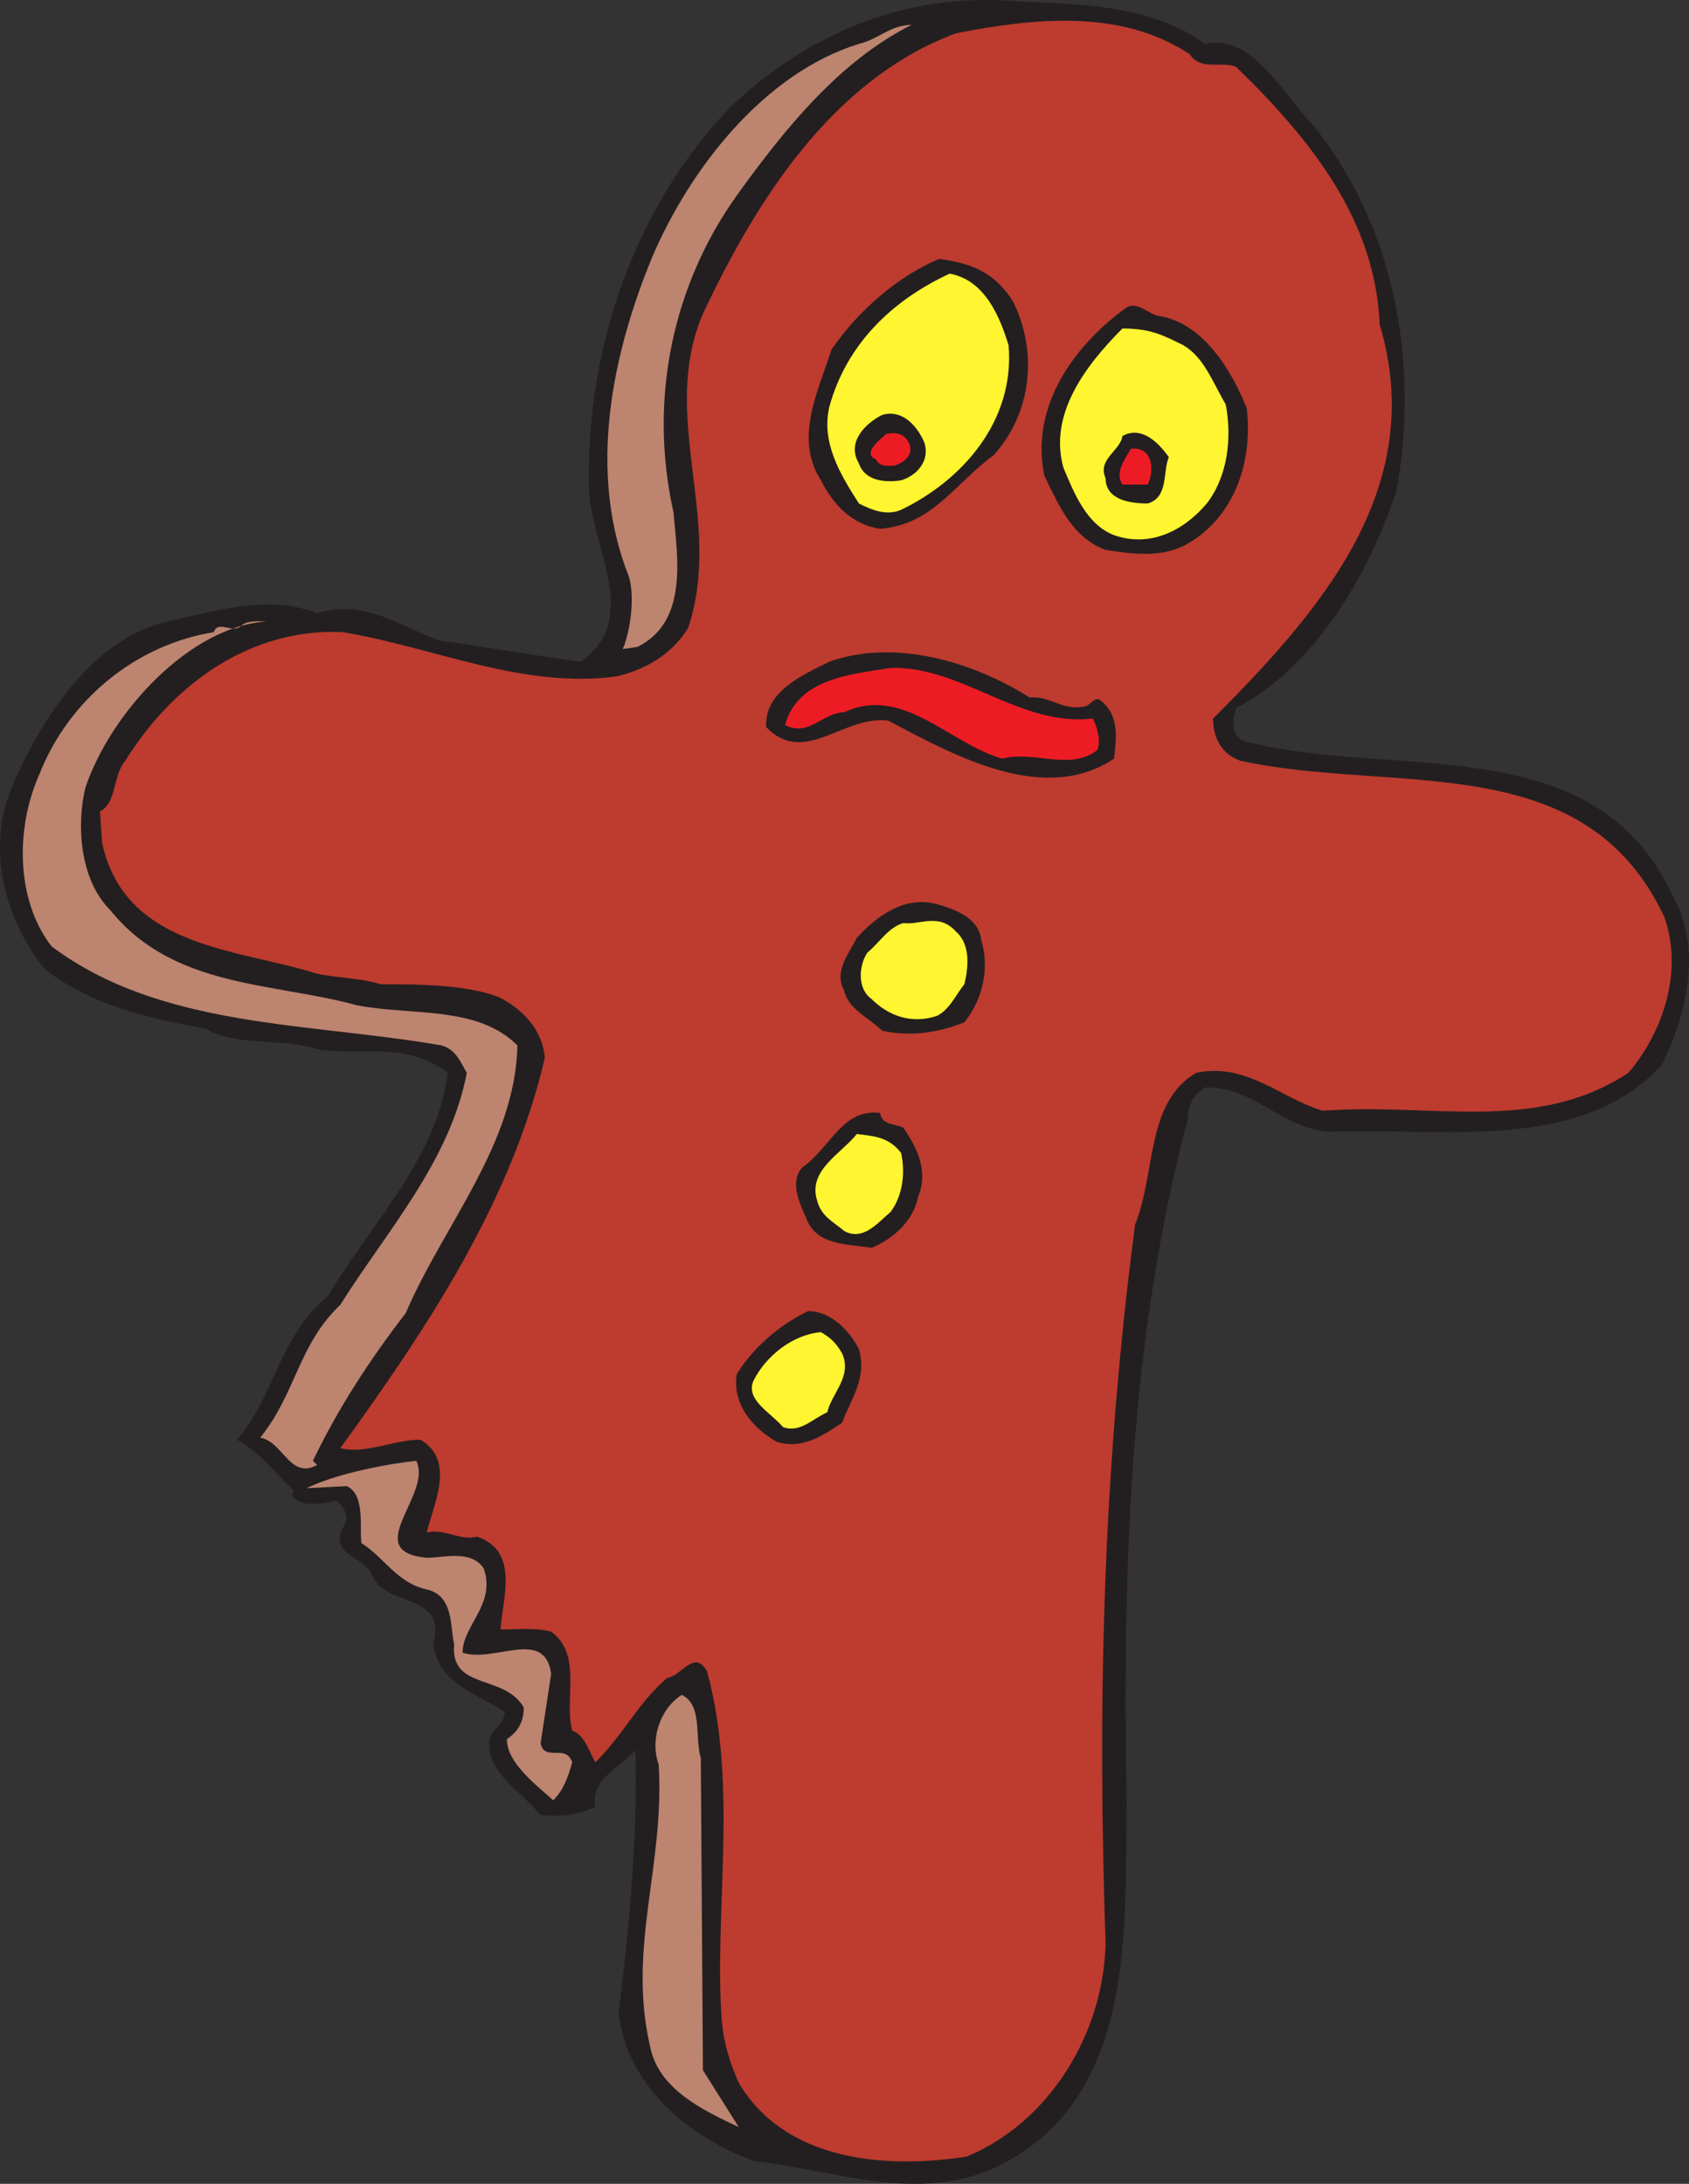 <svg xmlns="http://www.w3.org/2000/svg" width="600.885" height="776.762"><rect width="100%" height="100%" fill="#333333" stroke="none"/><path fill="#231f20" fill-rule="evenodd" d="M428.575 15.592c17.25-3.75 27.75 18 38.25 28.5 29.25 36 38.25 84.75 30 130.5-9.75 29.25-28.5 62.25-57 77.25-1.5 4.5-2.25 10.5 3.75 12 52.5 13.5 123.75-5.25 151.5 54.75 10.5 18.75 5.25 41.25-3.75 60-28.5 31.5-77.25 22.5-117.75 24-17.25-.75-27.75-16.5-45-15.75-4.5 3-6 6.75-6 11.25-21 78.75-23.25 162-21.75 243-.75 45 3.75 105.75-46.5 129.75-27.75 12.75-55.5 1.5-86.25-2.25-22.5-8.25-45-26.25-48-52.5 3.75-30.75 6.75-61.5 6-93.75-4.5 6-16.5 10.5-14.25 20.25-6 3-12.75 3.75-19.5 3-7.5-9-20.25-15.75-18-27.75 1.5-3 5.25-5.25 5.25-9-10.5-6.75-23.25-9.75-25.5-24 5.25-18.75-17.25-12.75-21.75-24.75-3-6.75-15-6.75-10.5-16.5 3-3.75.75-7.5-2.25-9.75-4.5.75-12.75 3-15.75-2.25l.75-1.5c-6.75-6-12-13.5-20.25-18 13.5-15.75 15-36.75 32.25-51 15.75-26.25 39-49.5 42.75-79.5-15-11.25-29.25-6-45.75-8.25-13.5-4.5-29.25-.75-40.5-7.5-21-3.75-40.5-8.25-57-21-14.25-17.25-21-42.75-12-64.5 9.75-23.25 28.5-53.25 55.5-59.25 16.5-3.75 36-9.75 53.25-3 16.5-5.25 29.25 4.5 43.5 9.75 16.5 2.25 33 5.25 50.25 7.5 21.75-15 3.75-41.25 3-60.75-1.5-49.5 15.75-100.5 50.25-136.5 28.5-27 63.75-41.25 103.5-37.5 21 .75 47.25 1.5 65.25 15"/><path fill="#be3b2f" fill-rule="evenodd" d="M423.325 19.342c3.75 6 12 2.25 16.5 4.5 27 26.25 49.5 54.75 51 91.5 17.25 57.75-20.25 101.25-59.25 140.25 0 6.75 3 12.75 9.75 15 54.75 12 122.25-5.25 150.75 55.5 6.75 18.75 0 40.5-12.75 55.5-33 21.75-69.75 10.5-108.75 13.5-15-4.5-27-17.25-45-13.5-18 10.5-14.25 35.25-21.75 54-11.25 85.5-13.5 168-10.5 255.75-.75 32.25-20.25 63.75-49.5 75.75-29.25 4.5-64.5 1.5-81-26.25-3-6.75-5.25-13.5-6-21.75-3-38.25 6-83.25-5.25-124.5-4.5-8.25-9 1.5-14.25 2.25-10.5 9-15 19.5-25.5 30-2.25-3.75-3.75-9.75-8.25-11.25-3-11.25 3.75-27-7.5-35.25-6-1.5-12-.75-18-.75.75-11.25 6.75-27.75-8.25-33-6.75 1.5-11.25-3-18-1.5 2.25-9.75 10.5-25.5-2.25-33-9.75 0-19.5 5.25-28.5 3 31.5-43.5 60.75-87.75 72.75-138.75-.75-9.75-7.5-17.25-16.5-21.75-12-4.5-29.25-4.5-42-4.5-6.75-2.25-15.75-2.25-22.5-3.75-28.5-9-68.25-9-76.5-46.5l-.75-11.25c6-3 4.5-12.75 9-18 17.25-27.75 45-47.25 77.25-45.75 32.25 5.25 63.75 20.25 97.5 15.75 9.75-2.25 19.5-7.5 25.5-17.25 12.75-38.25-10.5-75 5.25-111.75 18.75-39.75 45.75-83.25 90-99.75 27-5.25 58.5-9 83.25 7.5"/><path fill="#bd846f" fill-rule="evenodd" d="M324.325 8.842c-25.5 12.75-45 36.75-62.25 60.75-22.5 31.5-31.5 72-22.5 112.5 1.5 16.5 5.25 39-12.75 48l-5.25.75c2.25-5.25 4.5-17.25 2.25-25.5-15-37.5-6-79.5 8.25-114 13.5-31.5 39.75-65.25 73.5-75.75 6.75-1.5 11.25-6.75 18.75-6.75"/><path fill="#231f20" fill-rule="evenodd" d="M360.325 107.092c9 18 6.75 39.75-6.75 54.75-14.25 10.5-21.75 24.75-40.5 26.25-9.75-1.5-16.5-8.25-21-17.25-9.75-15-.75-32.25 3.75-46.5 9.75-14.25 24-26.25 38.25-32.25 11.25 1.5 19.5 4.5 26.25 15"/><path fill="#fff530" fill-rule="evenodd" d="M358.825 122.842c2.25 27-16.5 48-38.25 58.5-5.25 2.25-10.5 0-15-2.25-6.75-10.5-13.5-21.75-10.5-34.5 6-21.75 21.75-37.5 42.75-47.25 12.75 2.25 18 15.75 21 25.5"/><path fill="#231f20" fill-rule="evenodd" d="M443.575 145.342c2.25 20.25-5.25 39-21 48-9 5.25-19.5 3.75-29.25 2.25-12-4.5-16.5-15.75-21.75-26.25-5.25-24.75 10.5-46.5 29.25-60 3.75-2.25 7.5 2.25 11.25 3 15.75 2.25 26.25 19.5 31.5 33"/><path fill="#fff530" fill-rule="evenodd" d="M421.075 122.842c7.5 4.5 10.5 13.5 15 21 2.25 12 .75 25.5-6.75 35.25-8.25 9.75-20.25 15.75-33 11.25-9.75-3.75-14.25-15-18-24-5.25-18.75 7.5-36 21-49.5 9.75 0 14.25 2.25 21.75 6"/><path fill="#231f20" fill-rule="evenodd" d="M328.825 157.342c2.25 6.75-3 12-8.25 13.5-4.5.75-12.75.75-15-6-4.5-7.5 2.25-14.25 8.25-17.25 7.5-2.25 12.75 4.5 15 9.75"/><path fill="#ed1c24" fill-rule="evenodd" d="M323.575 158.092c1.5 4.5-3 6.75-5.25 7.5-2.25 0-5.25.75-6.75-2.25-5.25-2.25 2.25-7.5 3.75-9 3.75-.75 6.75 0 8.25 3.75"/><path fill="#231f20" fill-rule="evenodd" d="M415.825 162.592c-2.25 5.25 0 14.25-7.5 16.5-6.75 0-15-1.5-15-9-3-6.75 5.25-9.75 6-15 6.75-3.75 12.75 2.25 16.5 7.5"/><path fill="#ed1c24" fill-rule="evenodd" d="M408.325 172.342h-9c-3-4.5 1.5-9.75 3-12.75 8.25-.75 8.25 8.25 6 12.75"/><path fill="#bd846f" fill-rule="evenodd" d="M94.825 221.092c-27 1.5-55.5 32.25-64.5 59.25-3 12.75-2.25 32.25 9 43.5 22.5 27.75 57.75 25.5 87.75 33.75 19.5 3.75 42.75 0 57 14.25-.75 35.25-26.25 63.75-39.75 95.25-12.75 16.5-24 33.75-33 52.5l1.5 1.5c-9.75 5.25-12-8.25-20.25-9.75 12.75-15.75 13.5-33 28.5-47.25 16.5-26.25 39-51 45-82.5-2.25-3.75-3.75-8.25-9-9.75-47.25-8.25-99.75-6-138.75-35.25-12.75-16.5-12.75-42-4.5-60.75 10.5-27 34.5-46.5 62.25-51 1.5-4.5 6.75.75 9.75-2.25 2.25-2.25 7.5-1.5 9-1.5"/><path fill="#231f20" fill-rule="evenodd" d="M386.575 251.092c1.5-.75 3-3 4.5-2.25 7.5 5.25 6 14.25 5.25 21-24.75 16.5-56.25-.75-80.25-13.5-15.75-2.25-30 16.5-43.5 2.25-.75-12.75 13.5-18.75 22.5-23.25 23.25-8.25 51 0 71.25 12.75 7.5-.75 12 5.25 20.25 3"/><path fill="#ed1c24" fill-rule="evenodd" d="M388.825 255.592c1.5 3 3 8.25 1.5 11.25-9.75 7.5-22.5 0-33.75 3-18.75-5.25-35.25-26.25-56.25-16.5-7.5 0-12.75 9-21 4.5 4.5-16.5 23.25-18 37.5-20.25 25.5-.75 45.75 21 72 18"/><path fill="#231f20" fill-rule="evenodd" d="M349.075 334.342c3 9.75.75 21-6 29.25-9 3.75-19.5 5.25-29.25 3-4.5-4.5-12-7.5-13.5-14.25-3.75-6.75 1.5-12.75 4.5-18.75 7.5-8.25 17.25-15 28.5-12 5.25 1.5 15 4.5 15.75 12.75"/><path fill="#fff530" fill-rule="evenodd" d="M340.075 331.342c5.25 4.5 4.5 12.75 3 18.75-3 3.75-5.25 9-9.75 11.25-9 3-17.25 0-23.25-6-5.25-3.75-4.5-12-1.5-16.5 4.5-3.75 7.5-9 12.75-10.5 6 .75 12.75-3.75 18.75 3"/><path fill="#231f20" fill-rule="evenodd" d="M321.325 401.092c5.25 7.5 9 15.75 5.25 24.75-1.5 8.25-9 15-16.5 18-9-1.5-19.5-.75-23.25-10.5-2.25-5.25-6-12.75-1.5-18 10.5-7.5 14.25-21 27.75-19.5.75 4.5 5.25 3.75 8.25 5.25"/><path fill="#fff530" fill-rule="evenodd" d="M320.575 410.092c1.5 6.75.75 15-3.75 21-4.5 3.75-9.75 10.5-16.5 6.75-4.5-3.75-8.25-5.25-9.75-11.25-3-10.5 9-16.5 14.25-23.25 5.25.75 11.25.75 15.75 6.75"/><path fill="#231f20" fill-rule="evenodd" d="M305.575 479.842c3 10.5-3 18-6 26.25-6 3.75-13.5 9.75-23.25 6.75-9-5.25-15.75-13.5-14.25-24 6-9.75 15.75-18 25.5-22.5 8.25 0 15 7.5 18 13.5"/><path fill="#fff530" fill-rule="evenodd" d="M299.575 481.342c3.75 8.25-3.75 14.25-5.25 21-5.25 2.25-9.75 7.5-15.75 5.25-4.5-5.25-13.5-9.75-10.5-16.5 4.5-9 14.25-16.5 24-17.25 3.75 2.25 5.25 3.75 7.5 7.5"/><path fill="#bd846f" fill-rule="evenodd" d="M148.075 519.592c6 12-20.25 32.25 3.75 34.5 6 0 15.75-3 20.25 3.75 4.5 12.75-7.5 20.25-7.5 30 11.25 3.75 29.25-9 31.5 7.5l-3.75 24.75c1.5 6.75 9 0 11.25 6.75-1.5 5.25-3 9.75-6.75 13.5-6.75-6-16.5-13.5-16.5-21.75 4.5-3 6-6.75 6-11.25-6.75-12-26.25-6-24.75-22.5-1.5-6 0-17.25-9.75-19.5-10.5-2.25-15-11.25-23.25-16.5-.75-5.25 1.5-17.25-5.25-20.25l-14.25.75c9-4.5 25.5-8.25 39-9.75m101.25 105.75.75 111 12.75 20.25c-12.75-6-28.5-13.5-31.5-28.5-8.25-35.25 5.25-64.5 3-100.5-3-8.25 0-19.5 8.25-24.75 7.5 3.75 4.5 15 6.75 22.5"/></svg>
